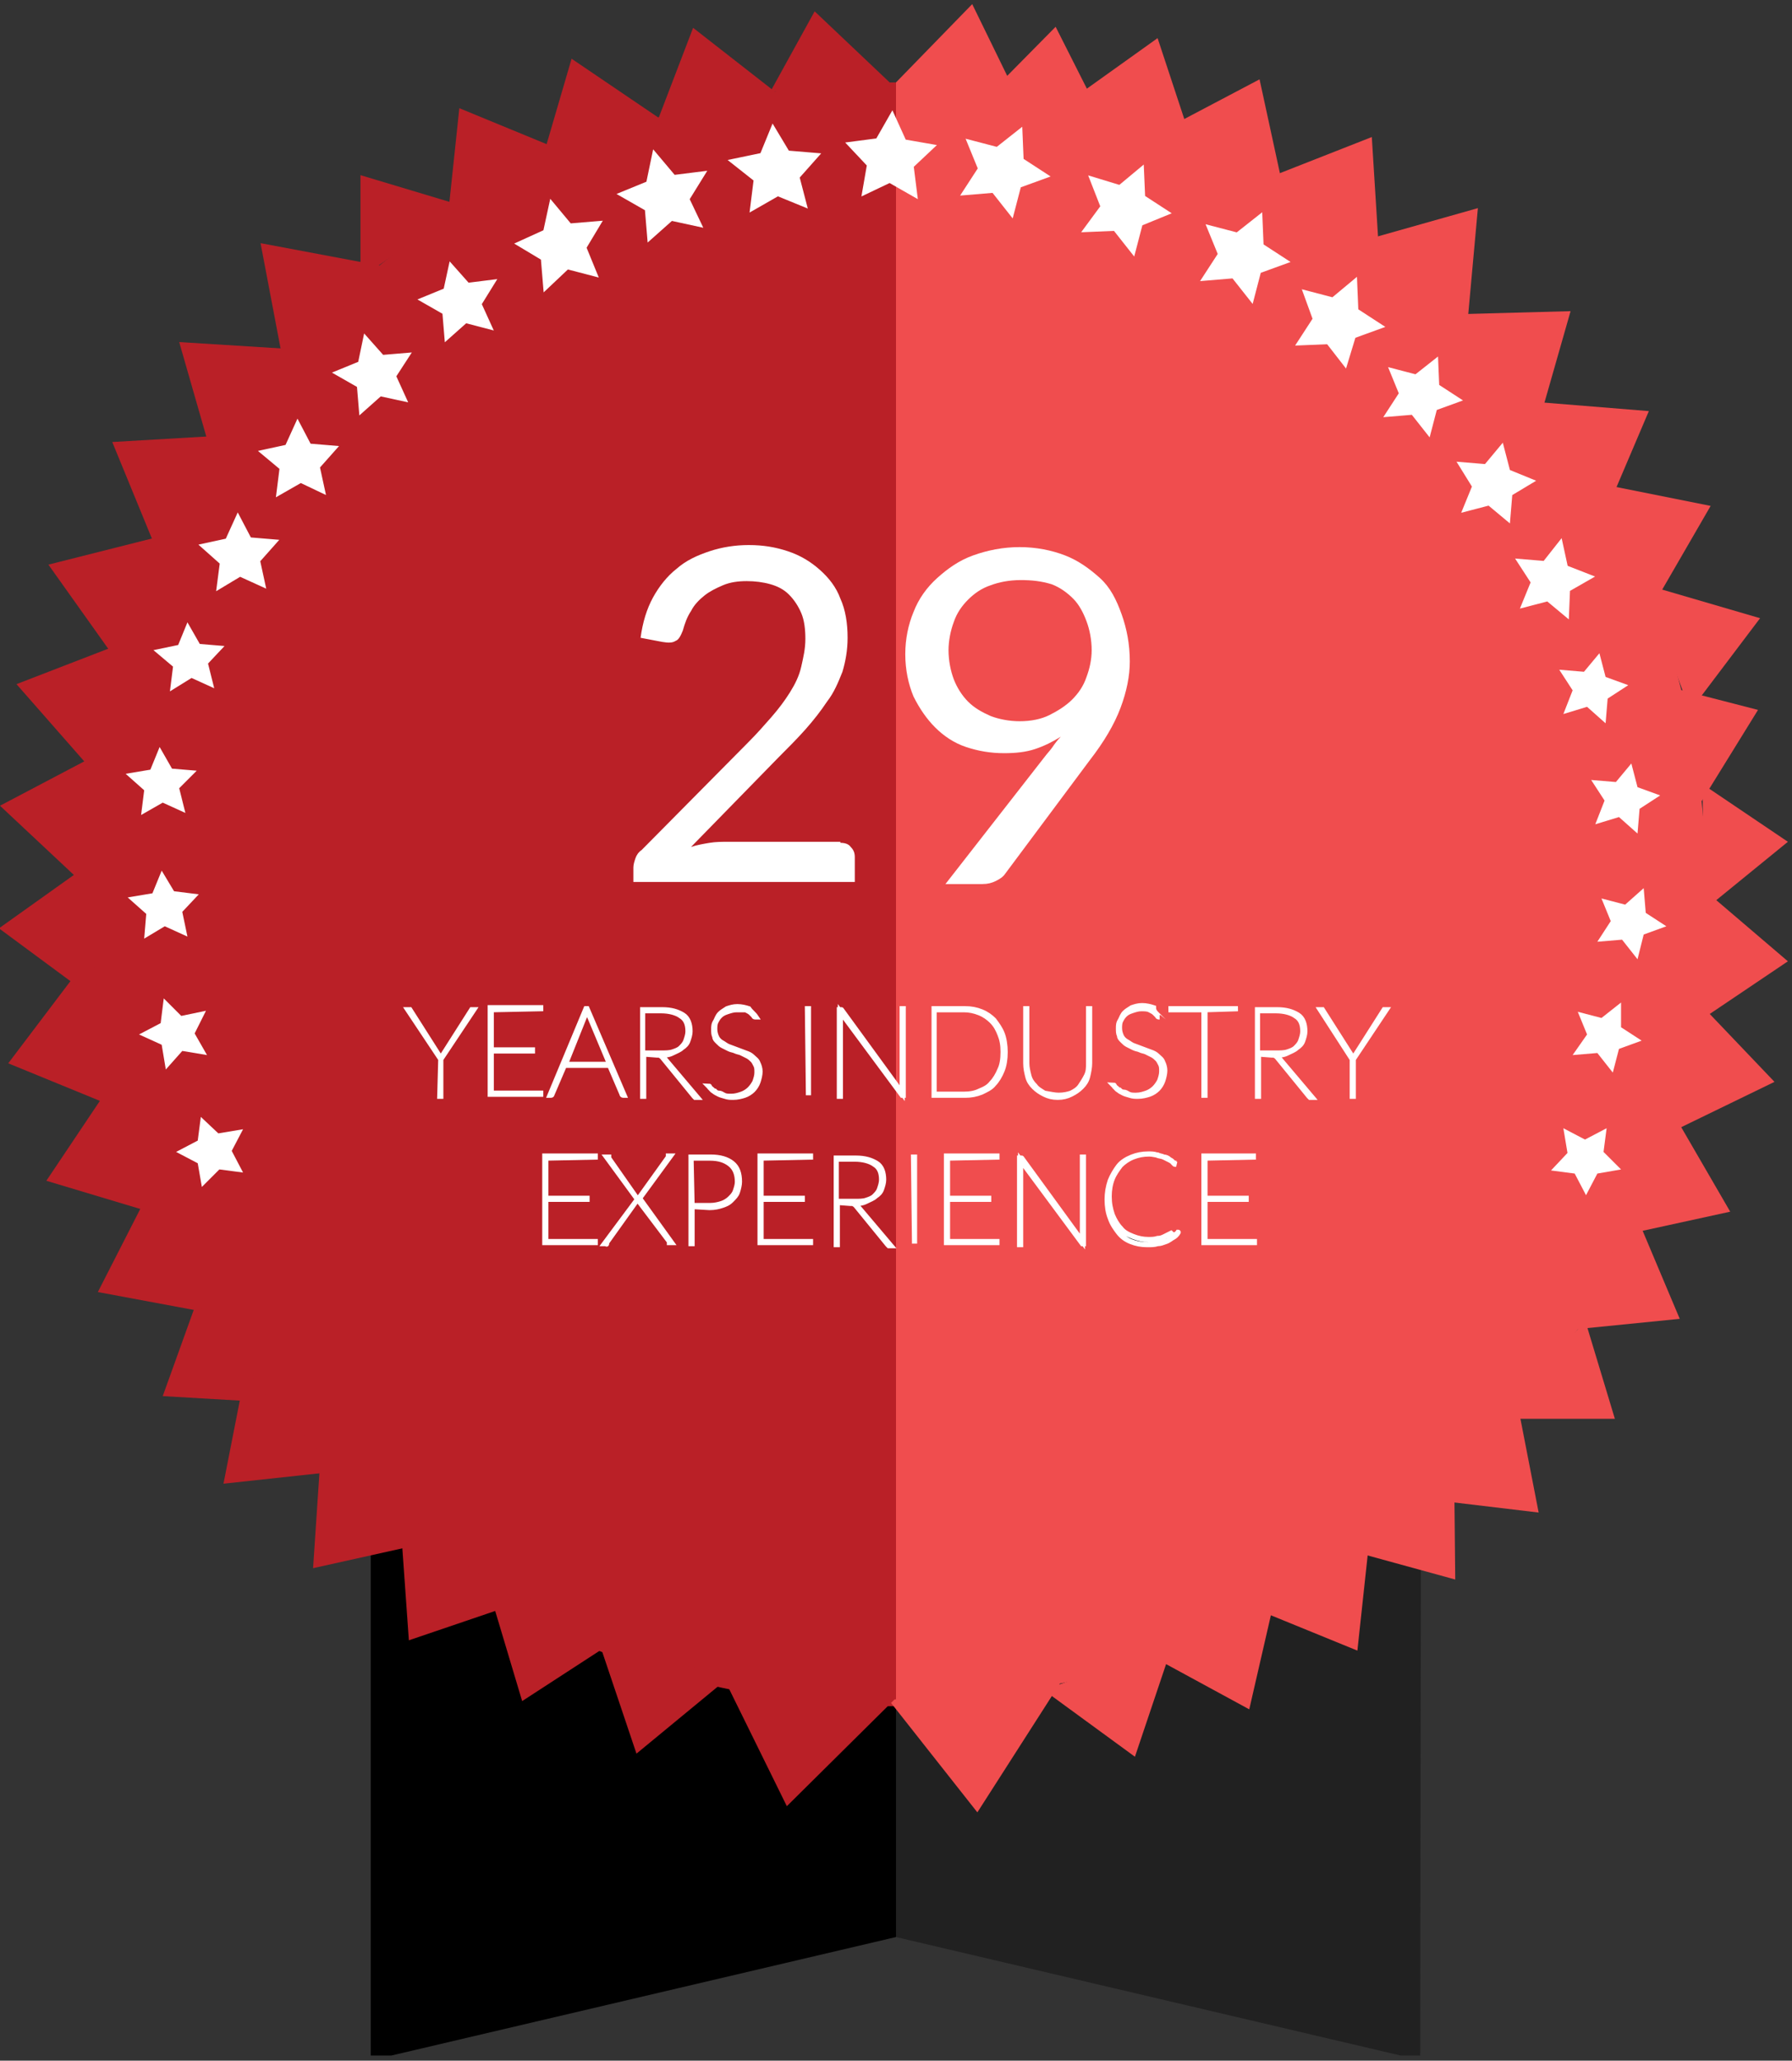 <?xml version="1.0" encoding="utf-8"?>
<!-- Generator: Adobe Illustrator 27.1.1, SVG Export Plug-In . SVG Version: 6.00 Build 0)  -->
<svg version="1.1" id="Layer_1" xmlns="http://www.w3.org/2000/svg" xmlns:xlink="http://www.w3.org/1999/xlink" x="0px" y="0px"
	 viewBox="0 0 174 200" style="enable-background:new 0 0 174 200;" xml:space="preserve">
<rect x="0" y="0" width="174" height="200" fill="#333333" stroke="none"/>
<style type="text/css">
	.st0{display:none;fill:none;stroke:#FFFFFF;stroke-width:0.25;stroke-miterlimit:10;}
	.st1{fill:#212121;}
	.st2{fill:#BA2027;}
	.st3{fill:#F04D4E;}
	.st4{fill:#FFFFFF;}
	.st5{fill:#FFFFFF;stroke:#FFFFFF;stroke-width:0.5;}
	.st6{fill:#FFFFFF;stroke:#FFFFFF;}
	.st7{stroke:#FFFFFF;stroke-width:0.5;}
</style>
<circle class="st0" cx="86.5" cy="86.5" r="76.5"/>
<circle class="st0" cx="86.5" cy="86.5" r="75.5"/>
<g>
	<g id="Layer_3">
		<polygon points="87,123.5 36,123.5 36,199.5 38,199.5 87,188 87,188 		"/>
		<polygon class="st1" points="87,123.5 138,123.5 137.9,199.5 136,199.5 87,188 87,188 		"/>
	</g>
	<path class="st2" d="M87,8C43.2,8,7.7,43.3,7.7,86.8s35.5,78.8,79.3,78.8C87,113.3,87,60.2,87,8z"/>
	<path class="st3" d="M87,165c43.5,0,78.7-35.1,78.7-78.5S130.5,8,87,8C87,60,87,113,87,165z"/>
	<polygon class="st2" points="35,17 35,27 45,20 	"/>
	<polygon class="st2" points="44.6,10.5 43.5,20.9 54.8,14.7 	"/>
	<polygon class="st2" points="55.5,5.7 52.4,16.3 64.5,11.8 	"/>
	<polygon class="st2" points="67.3,2.7 63.7,12.1 75.5,9.1 	"/>
	<polygon class="st2" points="79.1,1.1 74.8,8.9 86.7,8.3 	"/>
	<polygon class="st3" points="94.4,0.4 87,8 98.5,8.8 	"/>
	<polygon class="st3" points="102.5,2.6 94.7,10.5 107.5,12.5 	"/>
	<polygon class="st3" points="112.4,3.7 104,9.7 115.8,14 	"/>
	<polygon class="st3" points="122.3,7.7 113,12.6 124.6,18.3 	"/>
	<polygon class="st3" points="133.2,13.3 122,17.7 133.9,24.5 	"/>
	<polygon class="st3" points="143.5,20.2 130.4,23.9 142.5,31.2 	"/>
	<polygon class="st3" points="152.5,30.2 141.4,30.5 149.5,40.7 	"/>
	<polygon class="st3" points="160.1,39.9 149,39 155.8,50 	"/>
	<polygon class="st3" points="166.1,49.1 155.1,46.9 160.6,58.6 	"/>
	<polygon class="st3" points="170.9,60 159.6,56.7 164.1,69 	"/>
	<polygon class="st3" points="170.7,68.9 161,66.4 165.2,77.8 	"/>
	<polygon class="st3" points="173.6,81.7 165.3,76.1 165.5,88.3 	"/>
	<polygon class="st3" points="173.6,93.3 165.4,86.3 163.8,99.9 	"/>
	<polygon class="st3" points="172.3,105 164,96.3 161.8,110.1 	"/>
	<polygon class="st3" points="168,117.6 162.2,107.6 157,120 	"/>
	<polygon class="st3" points="163.1,128 158.8,117.8 152.1,129.1 	"/>
	<polygon class="st3" points="156.8,137.7 153.9,128.1 146.4,137.7 	"/>
	<polygon class="st3" points="149.4,146.8 147.3,136 138.5,145.5 	"/>
	<polygon class="st3" points="141.3,153.3 141.2,143.1 131.1,150.5 	"/>
	<polygon class="st3" points="131.8,160.2 132.9,150 122,156.2 	"/>
	<polygon class="st3" points="121.3,165.9 123.6,155.9 112.1,160.9 	"/>
	<polygon class="st3" points="110.2,170.5 113.8,159.8 101.3,164 	"/>
	<polygon class="st3" points="94.9,175.9 103.1,163.1 86.3,165 	"/>
	<polygon class="st2" points="76.4,175.3 86.9,164.9 69.8,161.9 	"/>
	<polygon class="st2" points="61.8,170.2 70.9,162.7 58.2,159.5 	"/>
	<polygon class="st2" points="50.7,165.1 60.4,158.8 47.2,153.4 	"/>
	<polygon class="st2" points="39.7,159.2 50,155.7 38.8,146.5 	"/>
	<polygon class="st2" points="30.4,152.2 40.3,150 31.1,141.7 	"/>
	<polygon class="st2" points="21.7,144 32.8,142.8 23.8,133.3 	"/>
	<polygon class="st2" points="15.8,135.5 26.1,136.1 19.4,125.5 	"/>
	<polygon class="st2" points="9.5,125.4 19.7,127.3 14.3,116 	"/>
	<polygon class="st2" points="4.5,114.6 14.5,117.6 10.4,105.8 	"/>
	<polygon class="st2" points="0.8,103.2 11.3,107.5 8.9,92.5 	"/>
	<polygon class="st2" points="-0.1,90.1 8.7,96.6 8.6,83.9 	"/>
	<polygon class="st2" points="0,78.2 7.9,85.6 9.5,73.2 	"/>
	<polygon class="st2" points="1.6,66.4 8.8,74.6 11.7,62.5 	"/>
	<polygon class="st2" points="4.7,54.8 11.6,64.5 15.8,52 	"/>
	<polygon class="st2" points="10.9,42.9 15.5,54.1 22.9,42.2 	"/>
	<polygon class="st2" points="17.4,33.2 20.5,44 28.6,33.9 	"/>
	<polygon class="st2" points="25.3,23.6 27.6,35.7 37,25.8 	"/>
	<path d="M26,36"/>
	<polygon class="st4" points="18.2,90.9 16,89.9 14,91.1 14.2,88.7 12.4,87.1 14.8,86.7 15.7,84.5 16.9,86.5 19.3,86.8 17.7,88.5 	
		"/>
	<polygon class="st4" points="18,78.9 15.8,77.9 13.7,79.1 14,76.7 12.2,75.1 14.6,74.7 15.5,72.5 16.7,74.6 19.1,74.8 17.4,76.5 	
		"/>
	<polygon class="st4" points="23.6,113.8 21.3,113.5 19.6,115.2 19.2,112.9 17.1,111.8 19.2,110.7 19.5,108.4 21.2,110 23.6,109.6 
		22.5,111.7 	"/>
	<polygon class="st4" points="20.1,102.4 17.7,102 16.1,103.8 15.7,101.4 13.5,100.4 15.6,99.3 15.9,96.9 17.6,98.6 20,98.1 
		18.9,100.3 	"/>
	<polygon class="st4" points="20.8,66.8 18.6,65.8 16.5,67.1 16.8,64.7 14.9,63.1 17.3,62.6 18.2,60.4 19.4,62.5 21.8,62.7 
		20.2,64.4 	"/>
	<polygon class="st5" points="25.5,56.7 23.3,55.7 21.3,56.9 21.6,54.6 19.8,53 22.1,52.5 23.1,50.3 24.2,52.4 26.6,52.6 25,54.4 	
		"/>
	<polygon class="st5" points="31.3,47.6 29.2,46.6 27.1,47.8 27.4,45.4 25.6,43.9 27.9,43.4 28.9,41.2 30,43.3 32.4,43.5 30.8,45.3 
			"/>
	<polygon class="st5" points="35.1,39.8 34.9,37.4 32.8,36.2 35,35.3 35.5,32.9 37.1,34.7 39.5,34.5 38.2,36.5 39.2,38.7 36.9,38.2 
			"/>
	<polygon class="st5" points="43.4,32.7 43.2,30.3 41.1,29.1 43.3,28.2 43.8,25.9 45.4,27.7 47.8,27.4 46.5,29.5 47.5,31.7 
		45.2,31.1 	"/>
	<polygon class="st6" points="53.2,27.3 53,24.9 51,23.7 53.2,22.7 53.7,20.4 55.2,22.2 57.6,22 56.4,24 57.3,26.2 55,25.6 	"/>
	<polygon class="st6" points="63.3,22.5 63.1,20.1 61,18.9 63.2,18 63.7,15.6 65.3,17.5 67.7,17.2 66.4,19.3 67.4,21.4 65.1,20.9 	
		"/>
	<polygon class="st6" points="73.4,19.7 73.7,17.3 71.8,15.8 74.2,15.3 75.1,13.1 76.3,15.1 78.7,15.3 77.1,17.1 77.7,19.4 
		75.5,18.5 	"/>
	<polygon class="st6" points="94.2,18.4 95.5,16.4 94.6,14.2 96.9,14.8 98.8,13.3 98.9,15.7 100.9,17 98.7,17.8 98.1,20.1 
		96.6,18.2 	"/>
	<polygon class="st6" points="84.3,18.2 84.7,15.9 83.1,14.2 85.4,13.9 86.6,11.8 87.6,14 89.9,14.4 88.2,16 88.5,18.4 86.4,17.2 	
		"/>
	<polygon class="st6" points="106,22 107.4,20.1 106.5,17.8 108.8,18.5 110.6,17 110.7,19.3 112.7,20.6 110.5,21.5 109.9,23.8 
		108.4,21.9 	"/>
	<polygon class="st6" points="117.5,26.7 118.8,24.7 117.9,22.5 120.2,23.1 122.1,21.6 122.2,24 124.2,25.3 122,26.1 121.4,28.4 
		119.9,26.5 	"/>
	<polygon class="st6" points="126.7,33 128,31 127.2,28.8 129.5,29.4 131.3,27.9 131.4,30.3 133.4,31.6 131.2,32.4 130.5,34.7 
		129.1,32.9 	"/>
	<polygon class="st5" points="134.8,40.2 136.1,38.2 135.2,36 137.5,36.6 139.4,35.1 139.5,37.5 141.5,38.8 139.3,39.6 138.7,41.9 
		137.2,40 	"/>
	<polygon class="st5" points="141.9,45.1 144.3,45.3 145.8,43.5 146.4,45.8 148.6,46.7 146.6,47.9 146.4,50.3 144.6,48.8 
		142.3,49.4 143.2,47.2 	"/>
	<polygon class="st5" points="147.6,54.5 150,54.7 151.5,52.8 152,55.1 154.3,56 152.2,57.2 152.1,59.6 150.3,58.1 148,58.7 
		148.9,56.5 	"/>
	<polygon class="st4" points="151.4,65 153.8,65.2 155.3,63.4 155.9,65.7 158.1,66.5 156.1,67.8 155.9,70.2 154.1,68.6 151.8,69.3 
		152.7,67 	"/>
	<polygon class="st4" points="154.5,75.7 156.9,75.9 158.4,74.1 159,76.4 161.2,77.2 159.2,78.5 159,80.9 157.2,79.3 154.9,80 
		155.8,77.7 	"/>
	<polygon class="st4" points="155.5,87.2 157.8,87.8 159.6,86.2 159.8,88.6 161.8,89.9 159.6,90.7 159,93.1 157.5,91.2 155.1,91.4 
		156.4,89.4 	"/>
	<polygon class="st4" points="153.2,98.2 155.5,98.8 157.4,97.3 157.4,99.7 159.4,101 157.2,101.8 156.6,104.1 155.1,102.2 
		152.7,102.4 154.1,100.4 	"/>
	<polygon class="st4" points="151.8,109.5 153.9,110.6 156,109.5 155.7,111.8 157.4,113.5 155.1,113.9 154,116 152.9,113.9 
		150.6,113.6 152.2,111.9 	"/>
	<g>
		<path class="st7" d="M42.8,102.8v3.6h-0.1L42.8,102.8L39.6,98h0.1h0.1l2.8,4.4c0,0.1,0.1,0.1,0.1,0.1l0.1,0.1c0,0,0-0.1,0.1-0.1
			l0.1-0.1l2.8-4.4c0,0,0,0,0.1,0H46L42.8,102.8z"/>
		<path class="st7" d="M52.5,97.9L52.5,97.9L47.7,98v3.9h4v0.1h-4v4.1h4.8v0.1h-4.9v-8.4h4.9V97.9z"/>
		<path class="st7" d="M60.6,106.3L60.6,106.3c-0.1,0-0.2,0-0.2-0.1l-1.2-2.8h-4.4l-1.2,2.8c0,0,0,0.1-0.1,0.1h-0.1l3.5-8.4H57
			L60.6,106.3z M54.9,103.3h4.3l-2.1-5c0,0,0-0.1-0.1-0.1v-0.1v0.1c0,0,0,0.1-0.1,0.1L54.9,103.3z"/>
		<path class="st7" d="M62.5,102.3v4.1h-0.1V98h1.9c0.9,0,1.5,0.2,2,0.5s0.7,0.9,0.7,1.6c0,0.3-0.1,0.6-0.2,0.9s-0.3,0.5-0.6,0.7
			c-0.2,0.2-0.5,0.3-0.9,0.5s-0.7,0.2-1.1,0.2c0,0,0.1,0,0.1,0.1l0.1,0.1l3.3,3.9h-0.1h-0.1c0,0,0,0-0.1-0.1l-3.1-3.8l-0.1-0.1
			c0,0-0.1,0-0.1-0.1H64c-0.1,0-0.1,0-0.2,0L62.5,102.3L62.5,102.3z M62.5,102.2h1.7c0.4,0,0.8,0,1.1-0.1c0.3-0.1,0.6-0.2,0.8-0.4
			c0.2-0.2,0.4-0.4,0.5-0.7c0.1-0.3,0.2-0.6,0.2-0.9c0-0.7-0.2-1.2-0.7-1.5c-0.4-0.3-1.1-0.5-1.9-0.5h-1.8v4.1H62.5z"/>
		<path class="st7" d="M73.4,98.7L73.4,98.7c-0.1,0-0.2,0-0.2-0.1c-0.1-0.1-0.2-0.2-0.3-0.3c-0.1-0.1-0.3-0.2-0.5-0.3
			c-0.3,0-0.6,0-0.9,0s-0.6,0.1-0.9,0.2s-0.5,0.2-0.7,0.4s-0.3,0.4-0.4,0.6s-0.1,0.5-0.1,0.7c0,0.3,0.1,0.6,0.2,0.8
			c0.1,0.2,0.3,0.4,0.5,0.5s0.4,0.3,0.7,0.4s0.5,0.2,0.8,0.3c0.3,0.1,0.5,0.2,0.8,0.3s0.5,0.2,0.7,0.4c0.2,0.2,0.4,0.3,0.5,0.6
			c0.1,0.2,0.2,0.5,0.2,0.8s-0.1,0.7-0.2,1s-0.3,0.6-0.5,0.8c-0.2,0.2-0.5,0.4-0.8,0.5s-0.7,0.2-1.1,0.2c-0.3,0-0.5,0-0.8-0.1
			s-0.4-0.1-0.6-0.2s-0.4-0.2-0.5-0.3c-0.2-0.1-0.3-0.3-0.5-0.5l0,0l0,0l0,0c0,0,0.1,0,0.1,0.1s0.1,0.1,0.2,0.2s0.2,0.2,0.3,0.2
			c0.1,0.1,0.2,0.2,0.4,0.2s0.3,0.1,0.5,0.2s0.4,0.1,0.7,0.1c0.4,0,0.7-0.1,1-0.2s0.6-0.3,0.8-0.5c0.2-0.2,0.4-0.5,0.5-0.7
			c0.1-0.3,0.2-0.6,0.2-0.9s0-0.5-0.1-0.7s-0.2-0.4-0.3-0.5s-0.3-0.3-0.5-0.4s-0.4-0.2-0.6-0.3c-0.2-0.1-0.4-0.1-0.6-0.2
			s-0.4-0.1-0.6-0.2s-0.4-0.2-0.6-0.3c-0.2-0.1-0.3-0.2-0.5-0.4s-0.3-0.3-0.3-0.5c-0.1-0.2-0.1-0.4-0.1-0.7c0-0.3,0-0.5,0.2-0.8
			c0.1-0.2,0.2-0.5,0.4-0.7s0.4-0.3,0.7-0.5c0.3-0.1,0.6-0.2,1-0.2s0.8,0.1,1.1,0.2C72.9,98.2,73.2,98.4,73.4,98.7L73.4,98.7z"/>
		<path class="st7" d="M78.5,106.3L78.5,106.3l-0.1-8.4h0.1V106.3z"/>
		<path class="st7" d="M81.7,98l5.9,8.1c0,0,0,0,0-0.1s0,0,0-0.1v-8h0.1v8.4l0,0c0,0,0,0-0.1,0l-6-8.1c0,0,0,0,0,0.1c0,0,0,0,0,0.1
			v8h-0.1V98H81.7C81.7,97.9,81.7,97.9,81.7,98z"/>
		<path class="st7" d="M97.6,102.1c0,0.7-0.1,1.3-0.3,1.8s-0.5,1-0.8,1.3c-0.3,0.4-0.8,0.6-1.2,0.8c-0.5,0.2-1,0.3-1.6,0.3h-3v-8.4
			h3c0.6,0,1.1,0.1,1.6,0.3c0.5,0.2,0.9,0.5,1.2,0.8c0.3,0.4,0.6,0.8,0.8,1.3S97.6,101.5,97.6,102.1z M97.4,102.1
			c0-0.7-0.1-1.2-0.3-1.7c-0.2-0.5-0.4-0.9-0.8-1.3c-0.3-0.3-0.7-0.6-1.2-0.8c-0.5-0.2-1-0.3-1.5-0.3h-2.9v8.2h2.9
			c0.6,0,1.1-0.1,1.5-0.3c0.5-0.2,0.9-0.4,1.2-0.8c0.3-0.3,0.6-0.8,0.8-1.3C97.3,103.4,97.4,102.8,97.4,102.1z"/>
		<path class="st7" d="M102.8,106.3c0.5,0,0.9-0.1,1.2-0.2c0.4-0.2,0.7-0.4,0.9-0.7c0.2-0.3,0.4-0.6,0.6-1s0.2-0.8,0.2-1.2v-5.3h0.1
			v5.3c0,0.4-0.1,0.9-0.2,1.3s-0.3,0.7-0.6,1s-0.6,0.5-1,0.7s-0.8,0.3-1.3,0.3s-0.9-0.1-1.3-0.3s-0.7-0.4-1-0.7
			c-0.3-0.3-0.5-0.6-0.6-1s-0.2-0.8-0.2-1.3v-5.3h0.1v5.3c0,0.4,0.1,0.8,0.2,1.2c0.1,0.4,0.3,0.7,0.6,1c0.2,0.3,0.6,0.5,0.9,0.7
			C102,106.2,102.4,106.3,102.8,106.3z"/>
		<path class="st7" d="M112.6,98.7C112.5,98.7,112.5,98.7,112.6,98.7c-0.1,0-0.2,0-0.2-0.1c-0.1-0.1-0.2-0.2-0.3-0.3
			c-0.1-0.1-0.3-0.2-0.5-0.3c-0.2-0.1-0.5-0.1-0.8-0.1s-0.6,0.1-0.9,0.2s-0.5,0.2-0.7,0.4s-0.3,0.4-0.4,0.6s-0.1,0.5-0.1,0.7
			c0,0.3,0.1,0.6,0.2,0.8c0.1,0.2,0.3,0.4,0.5,0.5s0.4,0.3,0.7,0.4s0.5,0.2,0.8,0.3c0.3,0.1,0.5,0.2,0.8,0.3s0.5,0.2,0.7,0.4
			c0.2,0.2,0.4,0.3,0.5,0.6c0.1,0.2,0.2,0.5,0.2,0.8s-0.1,0.7-0.2,1s-0.3,0.6-0.5,0.8c-0.2,0.2-0.5,0.4-0.8,0.5s-0.7,0.2-1.1,0.2
			c-0.3,0-0.5,0-0.8-0.1s-0.4-0.1-0.6-0.2s-0.4-0.2-0.5-0.3c-0.2-0.1-0.3-0.3-0.5-0.5l0,0l0,0l0,0c0,0,0.1,0,0.1,0.1
			s0.1,0.1,0.2,0.2s0.2,0.2,0.3,0.2c0.1,0.1,0.2,0.2,0.4,0.2s0.3,0.1,0.5,0.2s0.4,0.1,0.7,0.1c0.4,0,0.7-0.1,1-0.2s0.6-0.3,0.8-0.5
			c0.2-0.2,0.4-0.5,0.5-0.7c0.1-0.3,0.2-0.6,0.2-0.9s0-0.5-0.1-0.7s-0.2-0.4-0.3-0.5s-0.3-0.3-0.5-0.4s-0.4-0.2-0.6-0.3
			c-0.2-0.1-0.4-0.1-0.6-0.2s-0.4-0.1-0.6-0.2s-0.4-0.2-0.6-0.3c-0.2-0.1-0.3-0.2-0.5-0.4s-0.3-0.3-0.3-0.5
			c-0.1-0.2-0.1-0.4-0.1-0.7c0-0.3,0-0.5,0.2-0.8c0.1-0.2,0.2-0.5,0.4-0.7s0.4-0.3,0.7-0.5c0.3-0.1,0.6-0.2,1-0.2s0.8,0.1,1.1,0.2
			C112,98.2,112.3,98.4,112.6,98.7L112.6,98.7z"/>
		<path class="st7" d="M120.2,97.9L120.2,97.9L117,98v8.3h-0.1V98h-3.2v-0.1H120.2z"/>
		<path class="st7" d="M122.2,102.3v4.1h-0.1V98h1.9c0.9,0,1.5,0.2,2,0.5s0.7,0.9,0.7,1.6c0,0.3-0.1,0.6-0.2,0.9s-0.3,0.5-0.6,0.7
			c-0.2,0.2-0.5,0.3-0.9,0.5s-0.7,0.2-1.1,0.2c0,0,0.1,0,0.1,0.1l0.1,0.1l3.3,3.9h-0.1h-0.1c0,0,0,0-0.1-0.1l-3.1-3.8l-0.1-0.1
			c0,0-0.1,0-0.1-0.1h-0.1c-0.1,0-0.1,0-0.2,0L122.2,102.3L122.2,102.3z M122.2,102.2h1.7c0.4,0,0.8,0,1.1-0.1
			c0.3-0.1,0.6-0.2,0.8-0.4c0.2-0.2,0.4-0.4,0.5-0.7c0.1-0.3,0.2-0.6,0.2-0.9c0-0.7-0.2-1.2-0.7-1.5c-0.4-0.3-1.1-0.5-1.9-0.5h-1.8
			v4.1H122.2z"/>
		<path class="st7" d="M131.4,102.8v3.6h-0.1v-3.6l-3.1-4.8h0.1h0.1l2.8,4.4c0,0.1,0.1,0.1,0.1,0.1l0.1,0.1c0,0,0-0.1,0.1-0.1
			l0.1-0.1l2.8-4.4c0,0,0,0,0.1,0h0.1L131.4,102.8z"/>
		<path class="st7" d="M57.8,112.3L57.8,112.3l-4.8,0.1v3.9h4v0.1h-4v4.1h4.8v0.1h-4.9v-8.4h4.9V112.3z"/>
		<path class="st7" d="M61.9,116.4l-3-4.1H59h0.1c0,0,0,0,0,0.1L61.9,116.4l0.2-0.2l2.8-3.9c0,0,0,0,0-0.1c0,0,0,0,0.1,0h0.1l-3,4.1
			l3.1,4.3h-0.1H65c0,0,0,0,0-0.1L61.9,116.4C62,116.5,62,116.5,61.9,116.4l-3,4.2c0,0,0,0,0,0.1s0,0-0.1,0h-0.1L61.9,116.4z"/>
		<path class="st7" d="M67.2,117.1v3.6h-0.1v-8.4H69c0.9,0,1.6,0.2,2.1,0.6s0.7,1,0.7,1.8c0,0.3-0.1,0.7-0.2,1s-0.3,0.5-0.6,0.8
			s-0.6,0.4-0.9,0.5s-0.7,0.2-1.2,0.2L67.2,117.1L67.2,117.1z M67.2,117H69c0.4,0,0.8-0.1,1.1-0.2s0.6-0.3,0.8-0.5
			c0.2-0.2,0.4-0.4,0.5-0.7c0.1-0.3,0.2-0.6,0.2-0.9c0-0.7-0.2-1.3-0.7-1.7c-0.5-0.4-1.1-0.6-2-0.6h-1.8L67.2,117L67.2,117z"/>
		<path class="st7" d="M78.7,112.3L78.7,112.3l-4.8,0.1v3.9h4v0.1h-4v4.1h4.8v0.1h-4.9v-8.4h4.9V112.3z"/>
		<path class="st7" d="M81.3,116.7v4.1h-0.1v-8.4h1.9c0.9,0,1.5,0.2,2,0.5s0.7,0.9,0.7,1.6c0,0.3-0.1,0.6-0.2,0.9s-0.3,0.5-0.6,0.7
			c-0.2,0.2-0.5,0.3-0.9,0.5s-0.7,0.2-1.1,0.2c0,0,0.1,0,0.1,0.1l0.1,0.1l3.3,3.9h-0.1h-0.1c0,0,0,0-0.1-0.1l-3.1-3.8l-0.1-0.1
			c0,0-0.1,0-0.1-0.1h-0.1c-0.1,0-0.1,0-0.2,0L81.3,116.7L81.3,116.7z M81.3,116.6H83c0.4,0,0.8,0,1.1-0.1c0.3-0.1,0.6-0.2,0.8-0.4
			c0.2-0.2,0.4-0.4,0.5-0.7c0.1-0.3,0.2-0.6,0.2-0.9c0-0.7-0.2-1.2-0.7-1.5c-0.4-0.3-1.1-0.5-1.9-0.5h-1.8v4.1H81.3z"/>
		<path class="st7" d="M88.8,120.7L88.8,120.7l-0.1-8.4h0.1V120.7z"/>
		<path class="st7" d="M96.8,112.3L96.8,112.3l-4.8,0.1v3.9h4v0.1h-4v4.1h4.8v0.1h-4.9v-8.4h4.9V112.3z"/>
		<path class="st7" d="M99.2,112.4l5.9,8.1c0,0,0,0,0-0.1s0,0,0-0.1v-8h0.1v8.4l0,0c0,0,0,0-0.1,0l-6-8.1c0,0,0,0,0,0.1
			c0,0,0,0,0,0.1v8H99v-8.4H99.2C99.2,112.3,99.2,112.3,99.2,112.4z"/>
		<path class="st7" d="M114.4,119.6C114.5,119.6,114.5,119.6,114.4,119.6L114.4,119.6c-0.1,0.2-0.3,0.4-0.5,0.5s-0.4,0.3-0.7,0.4
			s-0.5,0.2-0.8,0.2c-0.3,0.1-0.6,0.1-1,0.1c-0.6,0-1.1-0.1-1.6-0.3c-0.5-0.2-0.9-0.5-1.2-0.9c-0.3-0.4-0.6-0.8-0.8-1.4
			c-0.2-0.5-0.3-1.1-0.3-1.8c0-0.6,0.1-1.2,0.3-1.8c0.2-0.5,0.5-1,0.8-1.4s0.8-0.7,1.3-0.9s1-0.3,1.6-0.3c0.3,0,0.6,0,0.8,0.1
			s0.5,0.1,0.7,0.2s0.4,0.2,0.6,0.3c0.2,0.1,0.4,0.3,0.6,0.4l0,0c0,0,0,0-0.1,0c0,0-0.1,0-0.1-0.1c-0.1,0-0.1-0.1-0.2-0.2
			s-0.2-0.1-0.3-0.2s-0.3-0.2-0.5-0.2c-0.2-0.1-0.4-0.1-0.6-0.2c-0.2,0-0.5-0.1-0.8-0.1c-0.6,0-1.1,0.1-1.6,0.3
			c-0.5,0.2-0.9,0.5-1.2,0.8c-0.3,0.4-0.6,0.8-0.8,1.3c-0.2,0.5-0.3,1.1-0.3,1.7c0,0.7,0.1,1.2,0.3,1.8c0.2,0.5,0.5,1,0.8,1.3
			c0.3,0.4,0.7,0.6,1.2,0.8s1,0.3,1.5,0.3c0.3,0,0.6,0,0.9-0.1c0.3,0,0.5-0.1,0.7-0.2s0.4-0.2,0.6-0.3
			C114,120,114.2,119.8,114.4,119.6L114.4,119.6z"/>
		<path class="st7" d="M121.7,112.3L121.7,112.3l-4.7,0.1v3.9h4v0.1h-4v4.1h4.8v0.1h-4.9v-8.4h4.8
			C121.7,112.2,121.7,112.3,121.7,112.3z"/>
	</g>
	<g>
		<path class="st4" d="M81.6,81.8c0.4,0,0.8,0.1,1,0.4c0.3,0.3,0.4,0.6,0.4,1v2.4H61.5v-1.4c0-0.3,0.1-0.6,0.2-0.9
			c0.1-0.3,0.3-0.6,0.6-0.8l10.3-10.4c0.9-0.9,1.6-1.7,2.3-2.5c0.7-0.8,1.3-1.6,1.8-2.4s0.9-1.6,1.1-2.5s0.4-1.7,0.4-2.7
			c0-0.9-0.1-1.8-0.4-2.5s-0.7-1.3-1.2-1.8s-1.1-0.8-1.8-1c-0.7-0.2-1.5-0.3-2.3-0.3s-1.6,0.1-2.3,0.4s-1.3,0.6-1.8,1
			s-1,0.9-1.3,1.5c-0.4,0.6-0.6,1.2-0.8,1.9c-0.2,0.5-0.4,0.9-0.7,1c-0.3,0.2-0.7,0.2-1.3,0.1l-2.1-0.4c0.2-1.5,0.6-2.8,1.2-3.9
			c0.6-1.1,1.4-2.1,2.3-2.8c0.9-0.8,2-1.3,3.2-1.7s2.5-0.6,3.8-0.6c1.4,0,2.6,0.2,3.8,0.6c1.2,0.4,2.2,1,3.1,1.8s1.6,1.7,2,2.8
			c0.5,1.1,0.7,2.4,0.7,3.8c0,1.2-0.2,2.3-0.5,3.3c-0.4,1-0.8,2-1.5,2.9c-0.6,0.9-1.3,1.8-2.1,2.7c-0.8,0.9-1.7,1.8-2.6,2.7
			l-8.5,8.7c0.6-0.2,1.2-0.3,1.8-0.4c0.6-0.1,1.2-0.1,1.8-0.1h10.9V81.8z"/>
		<path class="st4" d="M101.4,73.5c0.3-0.4,0.6-0.7,0.8-1s0.5-0.7,0.8-1c-0.8,0.5-1.6,0.9-2.5,1.2c-0.9,0.3-1.9,0.4-3,0.4
			c-1.3,0-2.5-0.2-3.7-0.6s-2.2-1.1-3-1.9s-1.5-1.8-2.1-3c-0.5-1.2-0.8-2.6-0.8-4.1s0.3-2.9,0.8-4.1c0.5-1.3,1.3-2.4,2.3-3.3
			s2.1-1.7,3.5-2.2s2.9-0.8,4.5-0.8s3.1,0.3,4.4,0.8s2.4,1.3,3.4,2.2s1.6,2.1,2.1,3.5s0.8,2.9,0.8,4.6c0,1.4-0.3,2.9-0.9,4.5
			s-1.6,3.3-3,5.1l-8.2,11c-0.2,0.3-0.5,0.5-0.9,0.7c-0.4,0.2-0.8,0.3-1.3,0.3h-3.6L101.4,73.5z M99.1,56.3c-1.1,0-2.1,0.2-2.9,0.5
			c-0.9,0.3-1.6,0.8-2.2,1.4s-1.1,1.3-1.4,2.2c-0.3,0.8-0.5,1.8-0.5,2.7c0,1,0.2,2,0.5,2.8s0.8,1.6,1.4,2.2s1.3,1,2.2,1.4
			C97,69.8,98,70,99,70c1.1,0,2.1-0.2,2.9-0.6s1.6-0.9,2.2-1.5s1.1-1.3,1.4-2.2c0.3-0.8,0.5-1.7,0.5-2.6c0-1-0.2-2-0.5-2.8
			s-0.7-1.6-1.3-2.2c-0.6-0.6-1.3-1.1-2.1-1.4C101.1,56.4,100.2,56.3,99.1,56.3z"/>
	</g>
</g>
</svg>
